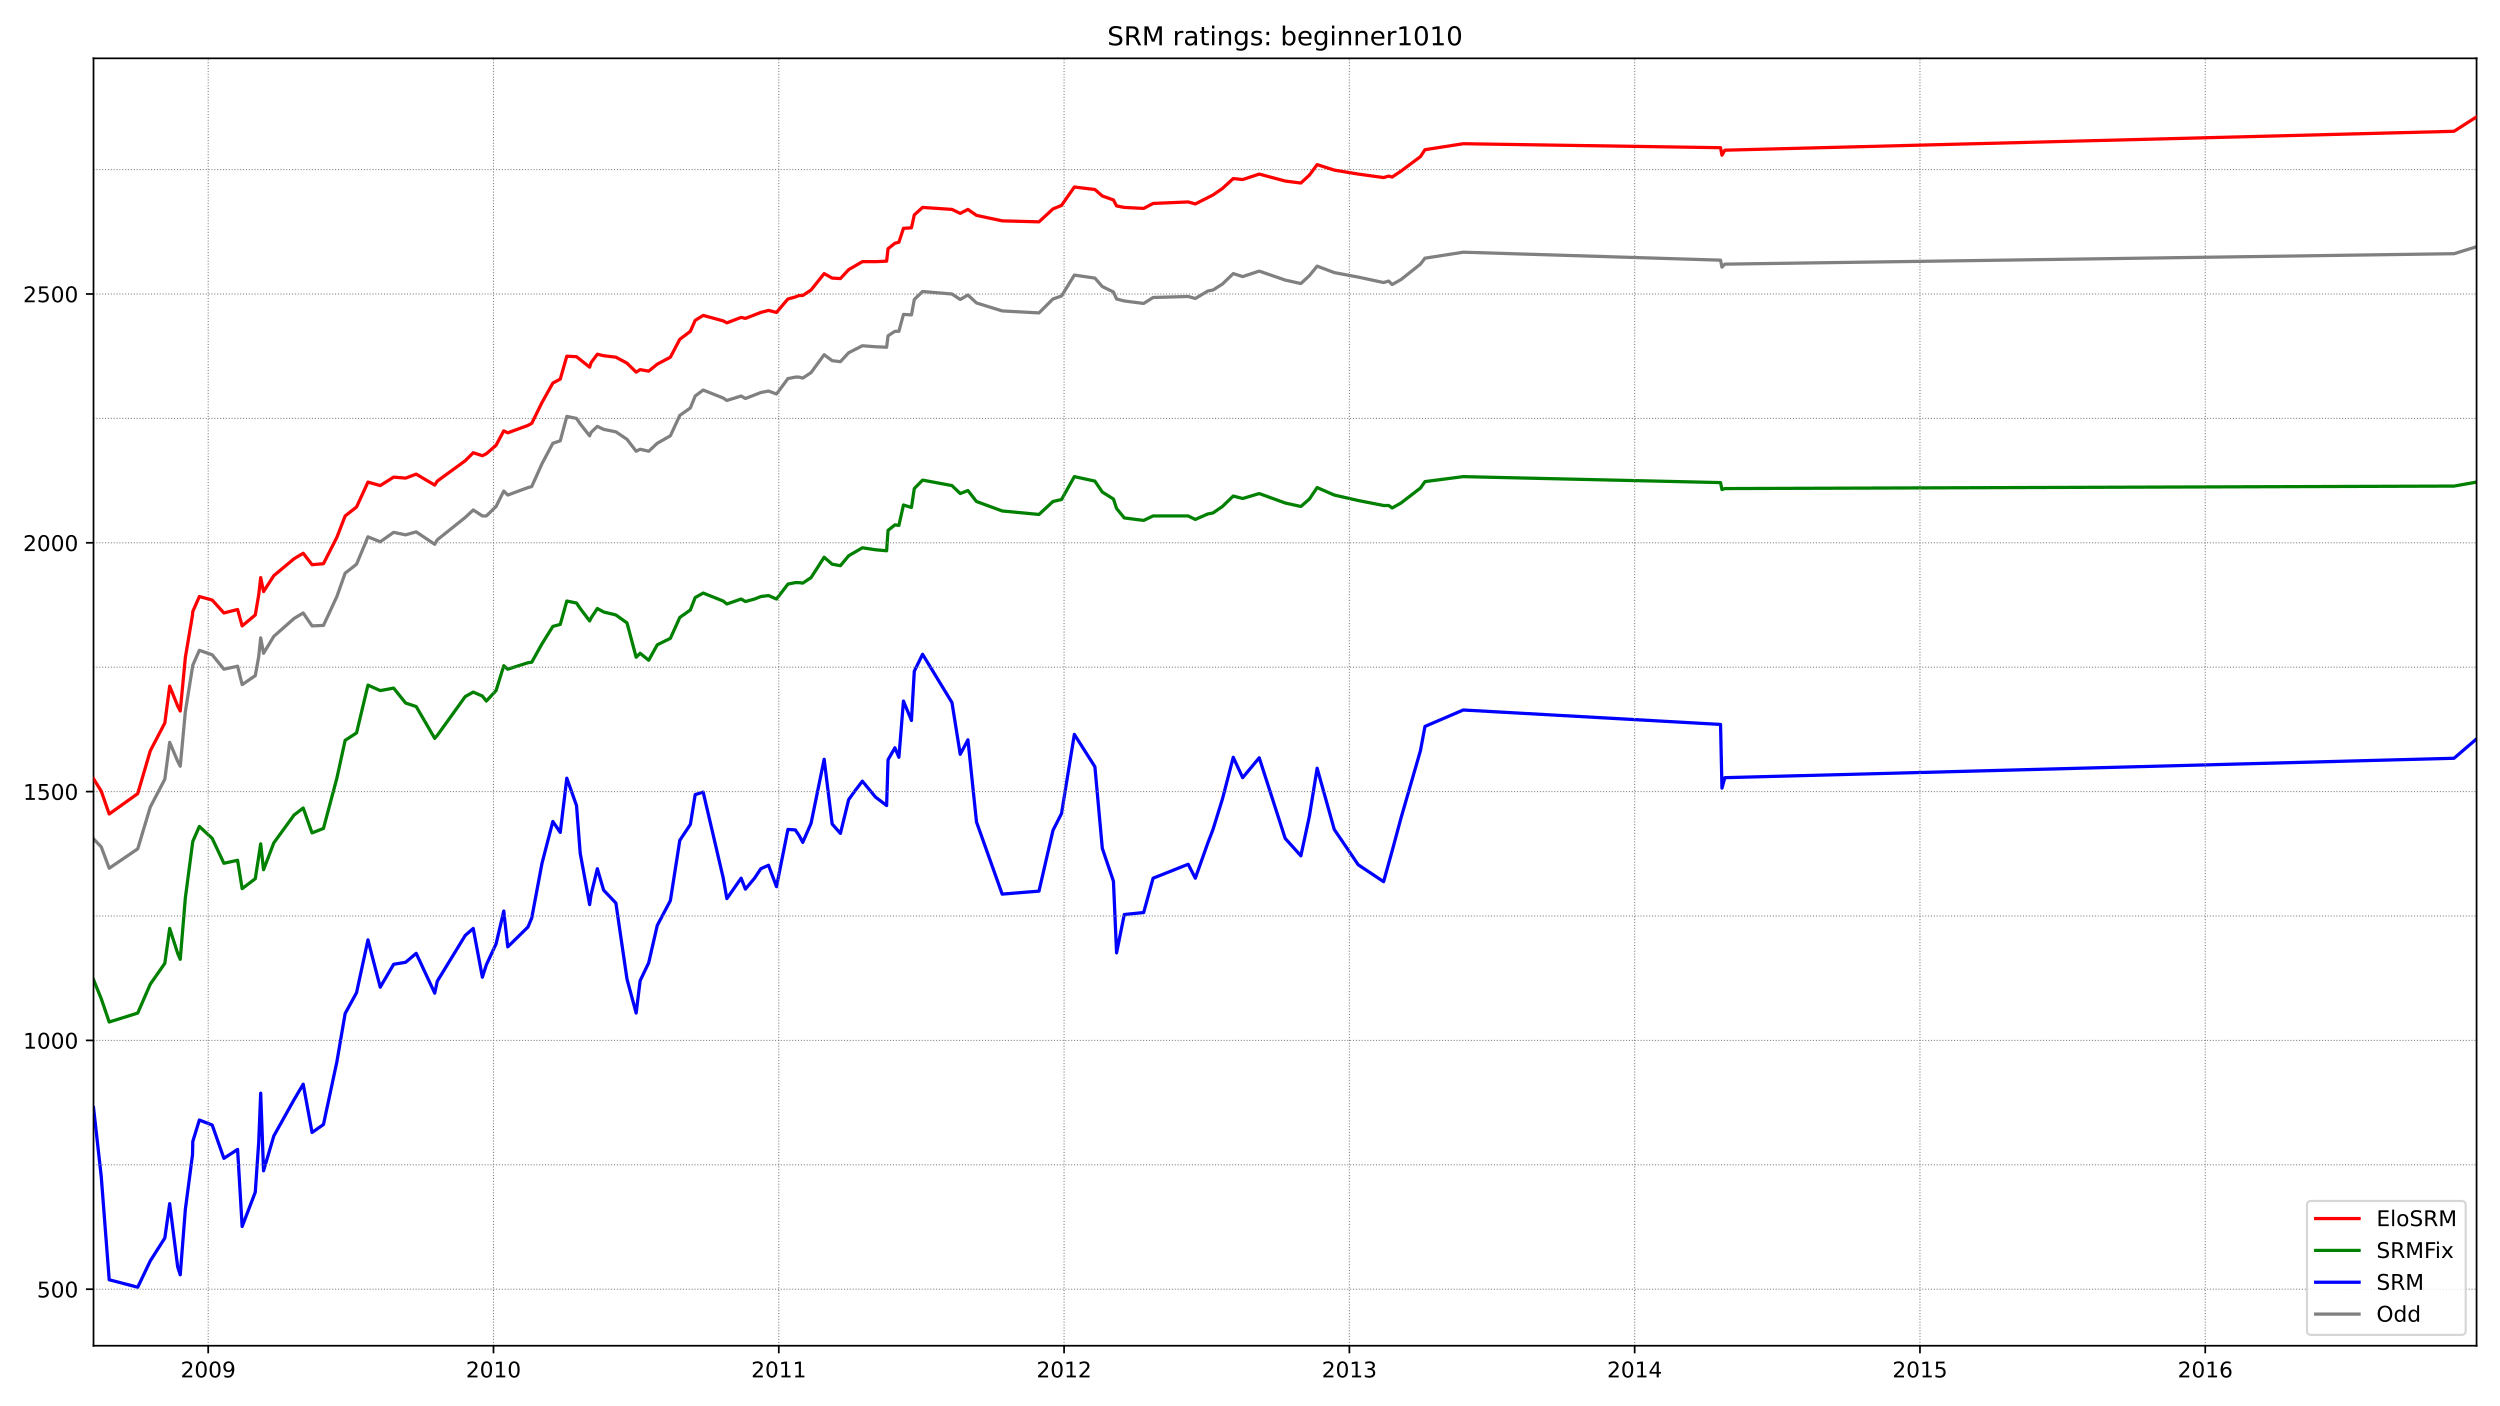 <?xml version="1.0" encoding="utf-8" standalone="no"?>
<!DOCTYPE svg PUBLIC "-//W3C//DTD SVG 1.1//EN"
  "http://www.w3.org/Graphics/SVG/1.1/DTD/svg11.dtd">
<!-- Created with matplotlib (https://matplotlib.org/) -->
<svg height="648pt" version="1.1" viewBox="0 0 1152 648" width="1152pt" xmlns="http://www.w3.org/2000/svg" xmlns:xlink="http://www.w3.org/1999/xlink">
 <defs>
  <style type="text/css">*{stroke-linecap:butt;stroke-linejoin:round;}</style>
 </defs>
 <g id="figure_1">
  <g id="patch_1">
   <path d="M 0 648 
L 1152 648 
L 1152 0 
L 0 0 
z
" style="fill:#ffffff;"/>
  </g>
  <g id="axes_1">
   <g id="patch_2">
    <path d="M 43.09 620.12 
L 1141.2 620.12 
L 1141.2 26.88 
L 43.09 26.88 
z
" style="fill:#ffffff;"/>
   </g>
   <g id="line2d_1">
    <path clip-path="url(#pb32ac22d86)" d="M 43.09 386.557 
L 46.639 390.226 
L 50.32 400.086 
L 63.467 391.143 
L 69.251 371.882 
L 75.956 359.041 
L 78.191 342.073 
L 81.872 350.786 
L 83.055 353.079 
L 85.421 327.857 
L 88.839 306.532 
L 91.863 299.653 
L 97.779 301.717 
L 103.169 308.366 
L 109.479 306.991 
L 111.582 315.475 
L 117.629 311.347 
L 119.207 302.634 
L 120.127 293.921 
L 121.442 301.029 
L 126.175 293.233 
L 135.508 284.978 
L 139.715 282.456 
L 143.791 288.417 
L 149.049 288.188 
L 155.228 274.889 
L 159.04 264.112 
L 164.299 259.984 
L 169.557 247.373 
L 175.21 249.666 
L 181.389 245.309 
L 186.91 246.456 
L 191.775 245.08 
L 200.32 250.813 
L 201.503 248.749 
L 214.386 238.43 
L 218.067 234.991 
L 222.274 237.743 
L 224.114 237.743 
L 228.584 233.386 
L 232.134 226.278 
L 233.974 228.112 
L 243.308 224.673 
L 245.017 224.214 
L 249.75 213.666 
L 254.745 204.265 
L 258.163 203.119 
L 261.187 191.883 
L 265.657 192.8 
L 267.366 195.322 
L 271.704 200.826 
L 272.361 199.22 
L 275.254 196.469 
L 278.146 197.845 
L 283.799 198.991 
L 288.926 202.431 
L 293.133 207.934 
L 294.973 207.017 
L 298.917 207.934 
L 302.861 204.265 
L 308.908 200.826 
L 313.246 191.424 
L 318.11 187.985 
L 320.345 182.482 
L 324.026 179.73 
L 333.229 183.399 
L 334.938 184.545 
L 341.511 182.482 
L 343.483 183.628 
L 350.582 180.877 
L 354.131 180.189 
L 357.812 181.564 
L 363.071 174.456 
L 366.489 173.768 
L 368.198 173.768 
L 369.907 174.227 
L 373.719 171.705 
L 379.767 163.45 
L 383.448 166.202 
L 387.26 166.66 
L 391.072 162.533 
L 397.383 159.323 
L 403.43 159.781 
L 408.557 160.01 
L 409.214 154.737 
L 412.369 152.673 
L 414.21 152.673 
L 416.313 144.877 
L 419.994 145.106 
L 421.309 137.998 
L 425.121 134.329 
L 438.662 135.476 
L 442.474 137.998 
L 446.024 135.934 
L 449.968 139.603 
L 461.799 143.272 
L 478.758 144.189 
L 485.2 137.769 
L 489.144 136.393 
L 495.06 126.762 
L 504.525 128.138 
L 507.943 132.036 
L 513.07 134.558 
L 514.516 137.769 
L 518.066 138.686 
L 527.005 139.832 
L 531.343 137.081 
L 547.513 136.622 
L 550.8 137.539 
L 556.584 134.1 
L 558.951 133.641 
L 563.289 130.89 
L 568.284 126.074 
L 572.623 127.45 
L 580.248 124.928 
L 592.211 129.055 
L 599.441 130.66 
L 603.385 126.992 
L 606.935 122.635 
L 614.822 125.616 
L 625.865 127.679 
L 637.565 130.202 
L 639.932 129.514 
L 641.509 131.119 
L 645.585 128.826 
L 654.524 121.718 
L 656.628 118.966 
L 674.244 116.215 
L 792.823 119.883 
L 793.481 123.093 
L 794.795 121.718 
L 1130.814 116.902 
L 1141.2 113.692 
L 1141.2 113.692 
" style="fill:none;stroke:#808080;stroke-linecap:square;stroke-width:1.5;"/>
   </g>
   <g id="line2d_2">
    <path clip-path="url(#pb32ac22d86)" d="M 43.09 510.378 
L 46.639 542.021 
L 50.32 589.715 
L 63.467 593.155 
L 69.251 581.002 
L 75.956 570.454 
L 78.191 554.632 
L 81.872 583.753 
L 83.055 587.422 
L 85.421 557.155 
L 88.708 532.161 
L 88.839 525.97 
L 91.863 516.11 
L 97.779 518.403 
L 103.169 533.766 
L 109.479 529.639 
L 111.582 565.18 
L 117.629 549.359 
L 119.207 526.429 
L 120.127 503.728 
L 121.442 539.499 
L 126.175 523.448 
L 135.508 506.709 
L 139.715 499.601 
L 143.791 521.843 
L 149.049 518.174 
L 155.228 489.283 
L 159.04 467.041 
L 164.299 457.41 
L 169.557 433.104 
L 175.21 454.888 
L 181.389 444.34 
L 186.91 443.423 
L 191.775 439.296 
L 200.32 457.639 
L 201.503 452.136 
L 214.386 431.041 
L 218.067 427.831 
L 222.274 450.302 
L 224.114 444.569 
L 228.584 434.939 
L 232.134 419.805 
L 233.974 436.315 
L 243.308 427.143 
L 245.017 423.015 
L 249.75 397.793 
L 254.745 378.532 
L 258.163 383.576 
L 261.187 358.583 
L 265.657 371.194 
L 267.366 393.207 
L 271.704 416.824 
L 272.361 412.238 
L 275.254 400.315 
L 278.146 410.175 
L 283.799 416.136 
L 288.926 451.219 
L 293.133 466.811 
L 294.973 451.907 
L 298.917 443.652 
L 302.861 426.455 
L 308.908 414.99 
L 313.246 387.245 
L 318.11 379.907 
L 320.345 366.149 
L 324.026 365.003 
L 333.229 404.442 
L 334.938 414.073 
L 341.511 404.672 
L 343.483 409.716 
L 347.69 404.672 
L 350.582 400.315 
L 354.131 398.71 
L 357.812 408.57 
L 363.071 382.2 
L 366.489 382.43 
L 368.198 384.952 
L 369.907 388.162 
L 373.719 379.449 
L 379.767 349.869 
L 383.448 379.678 
L 387.26 384.035 
L 391.072 368.442 
L 394.228 364.086 
L 397.383 359.958 
L 403.43 367.296 
L 408.557 371.194 
L 409.214 350.099 
L 412.369 344.595 
L 414.21 348.952 
L 416.313 323.041 
L 419.994 331.984 
L 421.309 309.284 
L 425.121 301.487 
L 438.662 323.729 
L 442.474 347.576 
L 446.024 340.927 
L 449.968 378.761 
L 461.799 412.009 
L 478.758 410.633 
L 485.2 382.659 
L 489.144 374.863 
L 495.06 338.404 
L 504.525 353.309 
L 507.943 390.914 
L 513.07 406.047 
L 514.516 439.066 
L 518.066 421.41 
L 527.005 420.493 
L 531.343 404.672 
L 547.513 398.251 
L 550.8 404.672 
L 556.584 388.391 
L 558.951 382.2 
L 563.289 368.213 
L 568.284 348.952 
L 572.623 358.353 
L 580.248 349.181 
L 592.211 386.328 
L 599.441 394.353 
L 603.385 376.009 
L 606.935 353.997 
L 614.822 382.2 
L 625.865 398.48 
L 637.565 406.277 
L 641.509 392.06 
L 645.585 376.926 
L 654.524 345.971 
L 656.628 334.736 
L 674.244 327.169 
L 792.823 333.818 
L 793.481 363.169 
L 794.795 358.353 
L 1130.814 349.411 
L 1141.2 340.468 
L 1141.2 340.468 
" style="fill:none;stroke:#0000ff;stroke-linecap:square;stroke-width:1.5;"/>
   </g>
   <g id="matplotlib.axis_1">
    <g id="xtick_1">
     <g id="line2d_3">
      <defs>
       <path d="M 0 0 
L 0 3.5 
" id="m4767170838" style="stroke:#000000;stroke-width:0.8;"/>
      </defs>
      <g>
       <use style="stroke:#000000;stroke-width:0.8;" x="95.938" xlink:href="#m4767170838" y="620.12"/>
      </g>
     </g>
     <g id="text_1">
      <!-- 2009 -->
      <g transform="translate(83.213 634.718)scale(0.1 -0.1)">
       <defs>
        <path d="M 19.188 8.297 
L 53.609 8.297 
L 53.609 0 
L 7.328 0 
L 7.328 8.297 
Q 12.938 14.109 22.625 23.891 
Q 32.328 33.688 34.812 36.531 
Q 39.547 41.844 41.422 45.531 
Q 43.312 49.219 43.312 52.781 
Q 43.312 58.594 39.234 62.25 
Q 35.156 65.922 28.609 65.922 
Q 23.969 65.922 18.812 64.312 
Q 13.672 62.703 7.812 59.422 
L 7.812 69.391 
Q 13.766 71.781 18.938 73 
Q 24.125 74.219 28.422 74.219 
Q 39.75 74.219 46.484 68.547 
Q 53.219 62.891 53.219 53.422 
Q 53.219 48.922 51.531 44.891 
Q 49.859 40.875 45.406 35.406 
Q 44.188 33.984 37.641 27.219 
Q 31.109 20.453 19.188 8.297 
z
" id="DejaVuSans-50"/>
        <path d="M 31.781 66.406 
Q 24.172 66.406 20.328 58.906 
Q 16.5 51.422 16.5 36.375 
Q 16.5 21.391 20.328 13.891 
Q 24.172 6.391 31.781 6.391 
Q 39.453 6.391 43.281 13.891 
Q 47.125 21.391 47.125 36.375 
Q 47.125 51.422 43.281 58.906 
Q 39.453 66.406 31.781 66.406 
z
M 31.781 74.219 
Q 44.047 74.219 50.516 64.516 
Q 56.984 54.828 56.984 36.375 
Q 56.984 17.969 50.516 8.266 
Q 44.047 -1.422 31.781 -1.422 
Q 19.531 -1.422 13.062 8.266 
Q 6.594 17.969 6.594 36.375 
Q 6.594 54.828 13.062 64.516 
Q 19.531 74.219 31.781 74.219 
z
" id="DejaVuSans-48"/>
        <path d="M 10.984 1.516 
L 10.984 10.5 
Q 14.703 8.734 18.5 7.812 
Q 22.312 6.891 25.984 6.891 
Q 35.75 6.891 40.891 13.453 
Q 46.047 20.016 46.781 33.406 
Q 43.953 29.203 39.594 26.953 
Q 35.25 24.703 29.984 24.703 
Q 19.047 24.703 12.672 31.312 
Q 6.297 37.938 6.297 49.422 
Q 6.297 60.641 12.938 67.422 
Q 19.578 74.219 30.609 74.219 
Q 43.266 74.219 49.922 64.516 
Q 56.594 54.828 56.594 36.375 
Q 56.594 19.141 48.406 8.859 
Q 40.234 -1.422 26.422 -1.422 
Q 22.703 -1.422 18.891 -0.688 
Q 15.094 0.047 10.984 1.516 
z
M 30.609 32.422 
Q 37.25 32.422 41.125 36.953 
Q 45.016 41.5 45.016 49.422 
Q 45.016 57.281 41.125 61.844 
Q 37.25 66.406 30.609 66.406 
Q 23.969 66.406 20.094 61.844 
Q 16.219 57.281 16.219 49.422 
Q 16.219 41.5 20.094 36.953 
Q 23.969 32.422 30.609 32.422 
z
" id="DejaVuSans-57"/>
       </defs>
       <use xlink:href="#DejaVuSans-50"/>
       <use x="63.623" xlink:href="#DejaVuSans-48"/>
       <use x="127.246" xlink:href="#DejaVuSans-48"/>
       <use x="190.869" xlink:href="#DejaVuSans-57"/>
      </g>
     </g>
    </g>
    <g id="xtick_2">
     <g id="line2d_4">
      <g>
       <use style="stroke:#000000;stroke-width:0.8;" x="227.401" xlink:href="#m4767170838" y="620.12"/>
      </g>
     </g>
     <g id="text_2">
      <!-- 2010 -->
      <g transform="translate(214.676 634.718)scale(0.1 -0.1)">
       <defs>
        <path d="M 12.406 8.297 
L 28.516 8.297 
L 28.516 63.922 
L 10.984 60.406 
L 10.984 69.391 
L 28.422 72.906 
L 38.281 72.906 
L 38.281 8.297 
L 54.391 8.297 
L 54.391 0 
L 12.406 0 
z
" id="DejaVuSans-49"/>
       </defs>
       <use xlink:href="#DejaVuSans-50"/>
       <use x="63.623" xlink:href="#DejaVuSans-48"/>
       <use x="127.246" xlink:href="#DejaVuSans-49"/>
       <use x="190.869" xlink:href="#DejaVuSans-48"/>
      </g>
     </g>
    </g>
    <g id="xtick_3">
     <g id="line2d_5">
      <g>
       <use style="stroke:#000000;stroke-width:0.8;" x="358.864" xlink:href="#m4767170838" y="620.12"/>
      </g>
     </g>
     <g id="text_3">
      <!-- 2011 -->
      <g transform="translate(346.139 634.718)scale(0.1 -0.1)">
       <use xlink:href="#DejaVuSans-50"/>
       <use x="63.623" xlink:href="#DejaVuSans-48"/>
       <use x="127.246" xlink:href="#DejaVuSans-49"/>
       <use x="190.869" xlink:href="#DejaVuSans-49"/>
      </g>
     </g>
    </g>
    <g id="xtick_4">
     <g id="line2d_6">
      <g>
       <use style="stroke:#000000;stroke-width:0.8;" x="490.327" xlink:href="#m4767170838" y="620.12"/>
      </g>
     </g>
     <g id="text_4">
      <!-- 2012 -->
      <g transform="translate(477.602 634.718)scale(0.1 -0.1)">
       <use xlink:href="#DejaVuSans-50"/>
       <use x="63.623" xlink:href="#DejaVuSans-48"/>
       <use x="127.246" xlink:href="#DejaVuSans-49"/>
       <use x="190.869" xlink:href="#DejaVuSans-50"/>
      </g>
     </g>
    </g>
    <g id="xtick_5">
     <g id="line2d_7">
      <g>
       <use style="stroke:#000000;stroke-width:0.8;" x="621.79" xlink:href="#m4767170838" y="620.12"/>
      </g>
     </g>
     <g id="text_5">
      <!-- 2013 -->
      <g transform="translate(609.065 634.718)scale(0.1 -0.1)">
       <defs>
        <path d="M 40.578 39.312 
Q 47.656 37.797 51.625 33 
Q 55.609 28.219 55.609 21.188 
Q 55.609 10.406 48.188 4.484 
Q 40.766 -1.422 27.094 -1.422 
Q 22.516 -1.422 17.656 -0.516 
Q 12.797 0.391 7.625 2.203 
L 7.625 11.719 
Q 11.719 9.328 16.594 8.109 
Q 21.484 6.891 26.812 6.891 
Q 36.078 6.891 40.938 10.547 
Q 45.797 14.203 45.797 21.188 
Q 45.797 27.641 41.281 31.266 
Q 36.766 34.906 28.719 34.906 
L 20.219 34.906 
L 20.219 43.016 
L 29.109 43.016 
Q 36.375 43.016 40.234 45.922 
Q 44.094 48.828 44.094 54.297 
Q 44.094 59.906 40.109 62.906 
Q 36.141 65.922 28.719 65.922 
Q 24.656 65.922 20.016 65.031 
Q 15.375 64.156 9.812 62.312 
L 9.812 71.094 
Q 15.438 72.656 20.344 73.438 
Q 25.25 74.219 29.594 74.219 
Q 40.828 74.219 47.359 69.109 
Q 53.906 64.016 53.906 55.328 
Q 53.906 49.266 50.438 45.094 
Q 46.969 40.922 40.578 39.312 
z
" id="DejaVuSans-51"/>
       </defs>
       <use xlink:href="#DejaVuSans-50"/>
       <use x="63.623" xlink:href="#DejaVuSans-48"/>
       <use x="127.246" xlink:href="#DejaVuSans-49"/>
       <use x="190.869" xlink:href="#DejaVuSans-51"/>
      </g>
     </g>
    </g>
    <g id="xtick_6">
     <g id="line2d_8">
      <g>
       <use style="stroke:#000000;stroke-width:0.8;" x="753.253" xlink:href="#m4767170838" y="620.12"/>
      </g>
     </g>
     <g id="text_6">
      <!-- 2014 -->
      <g transform="translate(740.528 634.718)scale(0.1 -0.1)">
       <defs>
        <path d="M 37.797 64.312 
L 12.891 25.391 
L 37.797 25.391 
z
M 35.203 72.906 
L 47.609 72.906 
L 47.609 25.391 
L 58.016 25.391 
L 58.016 17.188 
L 47.609 17.188 
L 47.609 0 
L 37.797 0 
L 37.797 17.188 
L 4.891 17.188 
L 4.891 26.703 
z
" id="DejaVuSans-52"/>
       </defs>
       <use xlink:href="#DejaVuSans-50"/>
       <use x="63.623" xlink:href="#DejaVuSans-48"/>
       <use x="127.246" xlink:href="#DejaVuSans-49"/>
       <use x="190.869" xlink:href="#DejaVuSans-52"/>
      </g>
     </g>
    </g>
    <g id="xtick_7">
     <g id="line2d_9">
      <g>
       <use style="stroke:#000000;stroke-width:0.8;" x="884.716" xlink:href="#m4767170838" y="620.12"/>
      </g>
     </g>
     <g id="text_7">
      <!-- 2015 -->
      <g transform="translate(871.991 634.718)scale(0.1 -0.1)">
       <defs>
        <path d="M 10.797 72.906 
L 49.516 72.906 
L 49.516 64.594 
L 19.828 64.594 
L 19.828 46.734 
Q 21.969 47.469 24.109 47.828 
Q 26.266 48.188 28.422 48.188 
Q 40.625 48.188 47.75 41.5 
Q 54.891 34.812 54.891 23.391 
Q 54.891 11.625 47.562 5.094 
Q 40.234 -1.422 26.906 -1.422 
Q 22.312 -1.422 17.547 -0.641 
Q 12.797 0.141 7.719 1.703 
L 7.719 11.625 
Q 12.109 9.234 16.797 8.062 
Q 21.484 6.891 26.703 6.891 
Q 35.156 6.891 40.078 11.328 
Q 45.016 15.766 45.016 23.391 
Q 45.016 31 40.078 35.438 
Q 35.156 39.891 26.703 39.891 
Q 22.75 39.891 18.812 39.016 
Q 14.891 38.141 10.797 36.281 
z
" id="DejaVuSans-53"/>
       </defs>
       <use xlink:href="#DejaVuSans-50"/>
       <use x="63.623" xlink:href="#DejaVuSans-48"/>
       <use x="127.246" xlink:href="#DejaVuSans-49"/>
       <use x="190.869" xlink:href="#DejaVuSans-53"/>
      </g>
     </g>
    </g>
    <g id="xtick_8">
     <g id="line2d_10">
      <g>
       <use style="stroke:#000000;stroke-width:0.8;" x="1016.179" xlink:href="#m4767170838" y="620.12"/>
      </g>
     </g>
     <g id="text_8">
      <!-- 2016 -->
      <g transform="translate(1003.454 634.718)scale(0.1 -0.1)">
       <defs>
        <path d="M 33.016 40.375 
Q 26.375 40.375 22.484 35.828 
Q 18.609 31.297 18.609 23.391 
Q 18.609 15.531 22.484 10.953 
Q 26.375 6.391 33.016 6.391 
Q 39.656 6.391 43.531 10.953 
Q 47.406 15.531 47.406 23.391 
Q 47.406 31.297 43.531 35.828 
Q 39.656 40.375 33.016 40.375 
z
M 52.594 71.297 
L 52.594 62.312 
Q 48.875 64.062 45.094 64.984 
Q 41.312 65.922 37.594 65.922 
Q 27.828 65.922 22.672 59.328 
Q 17.531 52.734 16.797 39.406 
Q 19.672 43.656 24.016 45.922 
Q 28.375 48.188 33.594 48.188 
Q 44.578 48.188 50.953 41.516 
Q 57.328 34.859 57.328 23.391 
Q 57.328 12.156 50.688 5.359 
Q 44.047 -1.422 33.016 -1.422 
Q 20.359 -1.422 13.672 8.266 
Q 6.984 17.969 6.984 36.375 
Q 6.984 53.656 15.188 63.938 
Q 23.391 74.219 37.203 74.219 
Q 40.922 74.219 44.703 73.484 
Q 48.484 72.75 52.594 71.297 
z
" id="DejaVuSans-54"/>
       </defs>
       <use xlink:href="#DejaVuSans-50"/>
       <use x="63.623" xlink:href="#DejaVuSans-48"/>
       <use x="127.246" xlink:href="#DejaVuSans-49"/>
       <use x="190.869" xlink:href="#DejaVuSans-54"/>
      </g>
     </g>
    </g>
   </g>
   <g id="matplotlib.axis_2">
    <g id="ytick_1">
     <g id="line2d_11">
      <defs>
       <path d="M 0 0 
L -3.5 0 
" id="mfcc32f8d50" style="stroke:#000000;stroke-width:0.8;"/>
      </defs>
      <g>
       <use style="stroke:#000000;stroke-width:0.8;" x="43.09" xlink:href="#mfcc32f8d50" y="594.072"/>
      </g>
     </g>
     <g id="text_9">
      <!-- 500 -->
      <g transform="translate(17.003 597.871)scale(0.1 -0.1)">
       <use xlink:href="#DejaVuSans-53"/>
       <use x="63.623" xlink:href="#DejaVuSans-48"/>
       <use x="127.246" xlink:href="#DejaVuSans-48"/>
      </g>
     </g>
    </g>
    <g id="ytick_2">
     <g id="line2d_12">
      <g>
       <use style="stroke:#000000;stroke-width:0.8;" x="43.09" xlink:href="#mfcc32f8d50" y="479.423"/>
      </g>
     </g>
     <g id="text_10">
      <!-- 1000 -->
      <g transform="translate(10.64 483.222)scale(0.1 -0.1)">
       <use xlink:href="#DejaVuSans-49"/>
       <use x="63.623" xlink:href="#DejaVuSans-48"/>
       <use x="127.246" xlink:href="#DejaVuSans-48"/>
       <use x="190.869" xlink:href="#DejaVuSans-48"/>
      </g>
     </g>
    </g>
    <g id="ytick_3">
     <g id="line2d_13">
      <g>
       <use style="stroke:#000000;stroke-width:0.8;" x="43.09" xlink:href="#mfcc32f8d50" y="364.774"/>
      </g>
     </g>
     <g id="text_11">
      <!-- 1500 -->
      <g transform="translate(10.64 368.573)scale(0.1 -0.1)">
       <use xlink:href="#DejaVuSans-49"/>
       <use x="63.623" xlink:href="#DejaVuSans-53"/>
       <use x="127.246" xlink:href="#DejaVuSans-48"/>
       <use x="190.869" xlink:href="#DejaVuSans-48"/>
      </g>
     </g>
    </g>
    <g id="ytick_4">
     <g id="line2d_14">
      <g>
       <use style="stroke:#000000;stroke-width:0.8;" x="43.09" xlink:href="#mfcc32f8d50" y="250.125"/>
      </g>
     </g>
     <g id="text_12">
      <!-- 2000 -->
      <g transform="translate(10.64 253.924)scale(0.1 -0.1)">
       <use xlink:href="#DejaVuSans-50"/>
       <use x="63.623" xlink:href="#DejaVuSans-48"/>
       <use x="127.246" xlink:href="#DejaVuSans-48"/>
       <use x="190.869" xlink:href="#DejaVuSans-48"/>
      </g>
     </g>
    </g>
    <g id="ytick_5">
     <g id="line2d_15">
      <g>
       <use style="stroke:#000000;stroke-width:0.8;" x="43.09" xlink:href="#mfcc32f8d50" y="135.476"/>
      </g>
     </g>
     <g id="text_13">
      <!-- 2500 -->
      <g transform="translate(10.64 139.275)scale(0.1 -0.1)">
       <use xlink:href="#DejaVuSans-50"/>
       <use x="63.623" xlink:href="#DejaVuSans-53"/>
       <use x="127.246" xlink:href="#DejaVuSans-48"/>
       <use x="190.869" xlink:href="#DejaVuSans-48"/>
      </g>
     </g>
    </g>
   </g>
   <g id="line2d_16">
    <path clip-path="url(#pb32ac22d86)" d="M 43.09 451.448 
L 46.639 460.162 
L 50.32 470.939 
L 63.467 466.811 
L 69.251 453.512 
L 75.956 443.881 
L 78.191 427.831 
L 81.872 439.296 
L 83.055 442.047 
L 85.421 413.614 
L 88.839 387.703 
L 91.863 380.825 
L 97.779 386.328 
L 103.169 397.793 
L 109.479 396.417 
L 111.582 409.487 
L 117.629 404.901 
L 120.127 388.85 
L 121.442 400.773 
L 126.175 388.391 
L 135.508 375.551 
L 139.715 372.34 
L 143.791 383.805 
L 149.049 381.742 
L 155.228 358.583 
L 159.04 341.156 
L 164.299 337.716 
L 169.557 315.704 
L 175.21 318.226 
L 181.389 317.08 
L 186.91 323.959 
L 191.775 325.564 
L 200.32 340.239 
L 201.503 338.863 
L 214.386 320.978 
L 218.067 318.914 
L 222.274 320.748 
L 224.114 323.041 
L 228.584 318.226 
L 232.134 306.761 
L 233.974 308.366 
L 243.308 305.385 
L 245.017 305.156 
L 249.75 296.672 
L 254.745 288.647 
L 258.163 287.729 
L 261.187 276.952 
L 265.657 277.87 
L 267.366 280.392 
L 271.704 286.124 
L 272.361 284.749 
L 275.254 280.392 
L 278.146 281.997 
L 283.799 283.373 
L 288.926 287.042 
L 293.133 302.863 
L 294.973 301.029 
L 298.917 304.239 
L 302.861 297.131 
L 308.908 294.15 
L 313.246 284.519 
L 318.11 281.08 
L 320.345 275.347 
L 324.026 273.284 
L 333.229 276.952 
L 334.938 278.328 
L 341.511 276.035 
L 343.483 277.182 
L 347.69 276.035 
L 350.582 274.889 
L 354.131 274.43 
L 357.812 276.035 
L 363.071 269.156 
L 366.489 268.468 
L 368.198 268.468 
L 369.907 268.698 
L 373.719 266.175 
L 379.767 256.774 
L 383.448 259.984 
L 387.26 260.672 
L 391.072 256.086 
L 397.383 252.418 
L 403.43 253.335 
L 408.557 253.793 
L 409.214 244.392 
L 412.369 241.87 
L 414.21 242.099 
L 416.313 232.698 
L 419.994 233.844 
L 421.309 225.131 
L 425.121 221.233 
L 438.662 223.755 
L 442.474 227.424 
L 446.024 226.048 
L 449.968 231.093 
L 461.799 235.45 
L 478.758 237.055 
L 485.2 231.093 
L 489.144 230.176 
L 495.06 219.628 
L 504.525 221.692 
L 507.943 226.736 
L 513.07 229.946 
L 514.516 234.303 
L 518.066 238.66 
L 527.005 239.806 
L 531.343 237.743 
L 547.513 237.743 
L 550.8 239.348 
L 556.584 236.825 
L 558.951 236.367 
L 563.289 233.386 
L 568.284 228.571 
L 572.623 229.717 
L 580.248 227.424 
L 592.211 231.781 
L 599.441 233.386 
L 603.385 229.946 
L 606.935 224.673 
L 614.822 228.112 
L 625.865 230.634 
L 637.565 232.927 
L 639.932 232.927 
L 641.509 234.074 
L 645.585 231.781 
L 654.524 224.902 
L 656.628 221.921 
L 674.244 219.628 
L 792.823 222.38 
L 793.481 225.59 
L 794.795 225.131 
L 1130.814 223.985 
L 1141.2 222.15 
L 1141.2 222.15 
" style="fill:none;stroke:#008000;stroke-linecap:square;stroke-width:1.5;"/>
   </g>
   <g id="line2d_17">
    <path clip-path="url(#pb32ac22d86)" d="M 43.09 594.072 
L 1141.2 594.072 
" style="fill:none;stroke:#808080;stroke-dasharray:0.5,0.825;stroke-dashoffset:0;stroke-width:0.5;"/>
   </g>
   <g id="line2d_18">
    <path clip-path="url(#pb32ac22d86)" d="M 43.09 536.747 
L 1141.2 536.747 
" style="fill:none;stroke:#808080;stroke-dasharray:0.5,0.825;stroke-dashoffset:0;stroke-width:0.5;"/>
   </g>
   <g id="line2d_19">
    <path clip-path="url(#pb32ac22d86)" d="M 43.09 479.423 
L 1141.2 479.423 
" style="fill:none;stroke:#808080;stroke-dasharray:0.5,0.825;stroke-dashoffset:0;stroke-width:0.5;"/>
   </g>
   <g id="line2d_20">
    <path clip-path="url(#pb32ac22d86)" d="M 43.09 422.098 
L 1141.2 422.098 
" style="fill:none;stroke:#808080;stroke-dasharray:0.5,0.825;stroke-dashoffset:0;stroke-width:0.5;"/>
   </g>
   <g id="line2d_21">
    <path clip-path="url(#pb32ac22d86)" d="M 43.09 364.774 
L 1141.2 364.774 
" style="fill:none;stroke:#808080;stroke-dasharray:0.5,0.825;stroke-dashoffset:0;stroke-width:0.5;"/>
   </g>
   <g id="line2d_22">
    <path clip-path="url(#pb32ac22d86)" d="M 43.09 307.449 
L 1141.2 307.449 
" style="fill:none;stroke:#808080;stroke-dasharray:0.5,0.825;stroke-dashoffset:0;stroke-width:0.5;"/>
   </g>
   <g id="line2d_23">
    <path clip-path="url(#pb32ac22d86)" d="M 43.09 250.125 
L 1141.2 250.125 
" style="fill:none;stroke:#808080;stroke-dasharray:0.5,0.825;stroke-dashoffset:0;stroke-width:0.5;"/>
   </g>
   <g id="line2d_24">
    <path clip-path="url(#pb32ac22d86)" d="M 43.09 192.8 
L 1141.2 192.8 
" style="fill:none;stroke:#808080;stroke-dasharray:0.5,0.825;stroke-dashoffset:0;stroke-width:0.5;"/>
   </g>
   <g id="line2d_25">
    <path clip-path="url(#pb32ac22d86)" d="M 43.09 135.476 
L 1141.2 135.476 
" style="fill:none;stroke:#808080;stroke-dasharray:0.5,0.825;stroke-dashoffset:0;stroke-width:0.5;"/>
   </g>
   <g id="line2d_26">
    <path clip-path="url(#pb32ac22d86)" d="M 43.09 78.151 
L 1141.2 78.151 
" style="fill:none;stroke:#808080;stroke-dasharray:0.5,0.825;stroke-dashoffset:0;stroke-width:0.5;"/>
   </g>
   <g id="line2d_27">
    <path clip-path="url(#pb32ac22d86)" d="M 95.938 620.12 
L 95.938 26.88 
" style="fill:none;stroke:#808080;stroke-dasharray:0.5,0.825;stroke-dashoffset:0;stroke-width:0.5;"/>
   </g>
   <g id="line2d_28">
    <path clip-path="url(#pb32ac22d86)" d="M 227.401 620.12 
L 227.401 26.88 
" style="fill:none;stroke:#808080;stroke-dasharray:0.5,0.825;stroke-dashoffset:0;stroke-width:0.5;"/>
   </g>
   <g id="line2d_29">
    <path clip-path="url(#pb32ac22d86)" d="M 358.864 620.12 
L 358.864 26.88 
" style="fill:none;stroke:#808080;stroke-dasharray:0.5,0.825;stroke-dashoffset:0;stroke-width:0.5;"/>
   </g>
   <g id="line2d_30">
    <path clip-path="url(#pb32ac22d86)" d="M 490.327 620.12 
L 490.327 26.88 
" style="fill:none;stroke:#808080;stroke-dasharray:0.5,0.825;stroke-dashoffset:0;stroke-width:0.5;"/>
   </g>
   <g id="line2d_31">
    <path clip-path="url(#pb32ac22d86)" d="M 621.79 620.12 
L 621.79 26.88 
" style="fill:none;stroke:#808080;stroke-dasharray:0.5,0.825;stroke-dashoffset:0;stroke-width:0.5;"/>
   </g>
   <g id="line2d_32">
    <path clip-path="url(#pb32ac22d86)" d="M 753.253 620.12 
L 753.253 26.88 
" style="fill:none;stroke:#808080;stroke-dasharray:0.5,0.825;stroke-dashoffset:0;stroke-width:0.5;"/>
   </g>
   <g id="line2d_33">
    <path clip-path="url(#pb32ac22d86)" d="M 884.716 620.12 
L 884.716 26.88 
" style="fill:none;stroke:#808080;stroke-dasharray:0.5,0.825;stroke-dashoffset:0;stroke-width:0.5;"/>
   </g>
   <g id="line2d_34">
    <path clip-path="url(#pb32ac22d86)" d="M 1016.179 620.12 
L 1016.179 26.88 
" style="fill:none;stroke:#808080;stroke-dasharray:0.5,0.825;stroke-dashoffset:0;stroke-width:0.5;"/>
   </g>
   <g id="patch_3">
    <path d="M 43.09 620.12 
L 43.09 26.88 
" style="fill:none;stroke:#000000;stroke-linecap:square;stroke-linejoin:miter;stroke-width:0.8;"/>
   </g>
   <g id="patch_4">
    <path d="M 1141.2 620.12 
L 1141.2 26.88 
" style="fill:none;stroke:#000000;stroke-linecap:square;stroke-linejoin:miter;stroke-width:0.8;"/>
   </g>
   <g id="patch_5">
    <path d="M 43.09 620.12 
L 1141.2 620.12 
" style="fill:none;stroke:#000000;stroke-linecap:square;stroke-linejoin:miter;stroke-width:0.8;"/>
   </g>
   <g id="patch_6">
    <path d="M 43.09 26.88 
L 1141.2 26.88 
" style="fill:none;stroke:#000000;stroke-linecap:square;stroke-linejoin:miter;stroke-width:0.8;"/>
   </g>
   <g id="line2d_35">
    <path clip-path="url(#pb32ac22d86)" d="M 43.09 358.812 
L 46.639 364.544 
L 50.32 375.092 
L 63.467 365.691 
L 69.251 345.971 
L 75.956 333.131 
L 78.191 316.162 
L 81.872 325.334 
L 83.055 327.627 
L 85.421 302.863 
L 88.708 283.373 
L 88.839 281.768 
L 91.863 274.889 
L 97.779 276.494 
L 103.169 282.456 
L 109.479 280.851 
L 111.582 288.417 
L 117.629 283.373 
L 119.207 274.201 
L 120.127 266.175 
L 121.442 272.596 
L 126.175 265.258 
L 135.508 257.462 
L 139.715 254.94 
L 143.791 260.214 
L 149.049 259.755 
L 155.228 247.602 
L 159.04 237.743 
L 164.299 233.615 
L 169.557 222.15 
L 175.21 223.755 
L 181.389 219.857 
L 186.91 220.316 
L 191.775 218.481 
L 200.32 223.526 
L 201.503 221.692 
L 214.386 212.29 
L 218.067 208.622 
L 222.274 209.997 
L 224.114 209.08 
L 228.584 205.182 
L 232.134 198.533 
L 233.974 199.45 
L 243.308 196.01 
L 245.017 195.093 
L 249.75 185.463 
L 254.745 176.52 
L 258.163 174.686 
L 261.187 164.138 
L 265.657 164.367 
L 271.704 169.182 
L 272.361 167.119 
L 275.254 163.221 
L 278.146 163.909 
L 283.799 164.596 
L 288.926 167.348 
L 293.133 171.475 
L 294.973 170.329 
L 298.917 171.017 
L 302.861 167.807 
L 308.908 164.596 
L 313.246 156.342 
L 318.11 152.673 
L 320.345 147.628 
L 324.026 145.335 
L 333.229 147.858 
L 334.938 148.775 
L 341.511 146.253 
L 343.483 146.711 
L 350.582 143.96 
L 354.131 143.042 
L 357.812 143.96 
L 363.071 137.769 
L 366.489 136.851 
L 368.198 136.163 
L 369.907 136.163 
L 373.719 133.641 
L 379.767 126.074 
L 383.448 128.138 
L 387.26 128.367 
L 391.072 124.24 
L 397.383 120.571 
L 403.43 120.571 
L 408.557 120.342 
L 409.214 114.609 
L 412.369 112.087 
L 414.21 111.629 
L 416.313 105.208 
L 419.994 104.979 
L 421.309 99.017 
L 425.121 95.578 
L 438.662 96.495 
L 442.474 98.329 
L 446.024 96.495 
L 449.968 99.246 
L 461.799 101.769 
L 478.758 102.227 
L 485.2 96.266 
L 489.144 94.661 
L 495.06 86.176 
L 504.525 87.323 
L 507.943 90.304 
L 513.07 92.138 
L 514.516 94.89 
L 518.066 95.578 
L 527.005 96.036 
L 531.343 93.743 
L 547.513 93.055 
L 550.8 93.973 
L 558.951 89.845 
L 563.289 86.864 
L 568.284 82.278 
L 572.623 82.737 
L 580.248 80.215 
L 592.211 83.425 
L 599.441 84.342 
L 603.385 80.673 
L 606.935 75.858 
L 614.822 78.38 
L 625.865 80.215 
L 637.565 81.82 
L 639.932 81.132 
L 641.509 81.591 
L 645.585 78.839 
L 654.524 72.189 
L 656.628 68.979 
L 674.244 66.228 
L 792.823 68.062 
L 793.481 71.501 
L 794.795 69.208 
L 1130.814 60.495 
L 1141.2 53.845 
L 1141.2 53.845 
" style="fill:none;stroke:#ff0000;stroke-linecap:square;stroke-width:1.5;"/>
   </g>
   <g id="text_14">
    <!-- SRM ratings: beginner1010 -->
    <g transform="translate(510.245 20.88)scale(0.12 -0.12)">
     <defs>
      <path d="M 53.516 70.516 
L 53.516 60.891 
Q 47.906 63.578 42.922 64.891 
Q 37.938 66.219 33.297 66.219 
Q 25.25 66.219 20.875 63.094 
Q 16.5 59.969 16.5 54.203 
Q 16.5 49.359 19.406 46.891 
Q 22.312 44.438 30.422 42.922 
L 36.375 41.703 
Q 47.406 39.594 52.656 34.297 
Q 57.906 29 57.906 20.125 
Q 57.906 9.516 50.797 4.047 
Q 43.703 -1.422 29.984 -1.422 
Q 24.812 -1.422 18.969 -0.25 
Q 13.141 0.922 6.891 3.219 
L 6.891 13.375 
Q 12.891 10.016 18.656 8.297 
Q 24.422 6.594 29.984 6.594 
Q 38.422 6.594 43.016 9.906 
Q 47.609 13.234 47.609 19.391 
Q 47.609 24.75 44.312 27.781 
Q 41.016 30.812 33.5 32.328 
L 27.484 33.5 
Q 16.453 35.688 11.516 40.375 
Q 6.594 45.062 6.594 53.422 
Q 6.594 63.094 13.406 68.656 
Q 20.219 74.219 32.172 74.219 
Q 37.312 74.219 42.625 73.281 
Q 47.953 72.359 53.516 70.516 
z
" id="DejaVuSans-83"/>
      <path d="M 44.391 34.188 
Q 47.562 33.109 50.562 29.594 
Q 53.562 26.078 56.594 19.922 
L 66.609 0 
L 56 0 
L 46.688 18.703 
Q 43.062 26.031 39.672 28.422 
Q 36.281 30.812 30.422 30.812 
L 19.672 30.812 
L 19.672 0 
L 9.812 0 
L 9.812 72.906 
L 32.078 72.906 
Q 44.578 72.906 50.734 67.672 
Q 56.891 62.453 56.891 51.906 
Q 56.891 45.016 53.688 40.469 
Q 50.484 35.938 44.391 34.188 
z
M 19.672 64.797 
L 19.672 38.922 
L 32.078 38.922 
Q 39.203 38.922 42.844 42.219 
Q 46.484 45.516 46.484 51.906 
Q 46.484 58.297 42.844 61.547 
Q 39.203 64.797 32.078 64.797 
z
" id="DejaVuSans-82"/>
      <path d="M 9.812 72.906 
L 24.516 72.906 
L 43.109 23.297 
L 61.812 72.906 
L 76.516 72.906 
L 76.516 0 
L 66.891 0 
L 66.891 64.016 
L 48.094 14.016 
L 38.188 14.016 
L 19.391 64.016 
L 19.391 0 
L 9.812 0 
z
" id="DejaVuSans-77"/>
      <path id="DejaVuSans-32"/>
      <path d="M 41.109 46.297 
Q 39.594 47.172 37.812 47.578 
Q 36.031 48 33.891 48 
Q 26.266 48 22.188 43.047 
Q 18.109 38.094 18.109 28.812 
L 18.109 0 
L 9.078 0 
L 9.078 54.688 
L 18.109 54.688 
L 18.109 46.188 
Q 20.953 51.172 25.484 53.578 
Q 30.031 56 36.531 56 
Q 37.453 56 38.578 55.875 
Q 39.703 55.766 41.062 55.516 
z
" id="DejaVuSans-114"/>
      <path d="M 34.281 27.484 
Q 23.391 27.484 19.188 25 
Q 14.984 22.516 14.984 16.5 
Q 14.984 11.719 18.141 8.906 
Q 21.297 6.109 26.703 6.109 
Q 34.188 6.109 38.703 11.406 
Q 43.219 16.703 43.219 25.484 
L 43.219 27.484 
z
M 52.203 31.203 
L 52.203 0 
L 43.219 0 
L 43.219 8.297 
Q 40.141 3.328 35.547 0.953 
Q 30.953 -1.422 24.312 -1.422 
Q 15.922 -1.422 10.953 3.297 
Q 6 8.016 6 15.922 
Q 6 25.141 12.172 29.828 
Q 18.359 34.516 30.609 34.516 
L 43.219 34.516 
L 43.219 35.406 
Q 43.219 41.609 39.141 45 
Q 35.062 48.391 27.688 48.391 
Q 23 48.391 18.547 47.266 
Q 14.109 46.141 10.016 43.891 
L 10.016 52.203 
Q 14.938 54.109 19.578 55.047 
Q 24.219 56 28.609 56 
Q 40.484 56 46.344 49.844 
Q 52.203 43.703 52.203 31.203 
z
" id="DejaVuSans-97"/>
      <path d="M 18.312 70.219 
L 18.312 54.688 
L 36.812 54.688 
L 36.812 47.703 
L 18.312 47.703 
L 18.312 18.016 
Q 18.312 11.328 20.141 9.422 
Q 21.969 7.516 27.594 7.516 
L 36.812 7.516 
L 36.812 0 
L 27.594 0 
Q 17.188 0 13.234 3.875 
Q 9.281 7.766 9.281 18.016 
L 9.281 47.703 
L 2.688 47.703 
L 2.688 54.688 
L 9.281 54.688 
L 9.281 70.219 
z
" id="DejaVuSans-116"/>
      <path d="M 9.422 54.688 
L 18.406 54.688 
L 18.406 0 
L 9.422 0 
z
M 9.422 75.984 
L 18.406 75.984 
L 18.406 64.594 
L 9.422 64.594 
z
" id="DejaVuSans-105"/>
      <path d="M 54.891 33.016 
L 54.891 0 
L 45.906 0 
L 45.906 32.719 
Q 45.906 40.484 42.875 44.328 
Q 39.844 48.188 33.797 48.188 
Q 26.516 48.188 22.312 43.547 
Q 18.109 38.922 18.109 30.906 
L 18.109 0 
L 9.078 0 
L 9.078 54.688 
L 18.109 54.688 
L 18.109 46.188 
Q 21.344 51.125 25.703 53.562 
Q 30.078 56 35.797 56 
Q 45.219 56 50.047 50.172 
Q 54.891 44.344 54.891 33.016 
z
" id="DejaVuSans-110"/>
      <path d="M 45.406 27.984 
Q 45.406 37.75 41.375 43.109 
Q 37.359 48.484 30.078 48.484 
Q 22.859 48.484 18.828 43.109 
Q 14.797 37.75 14.797 27.984 
Q 14.797 18.266 18.828 12.891 
Q 22.859 7.516 30.078 7.516 
Q 37.359 7.516 41.375 12.891 
Q 45.406 18.266 45.406 27.984 
z
M 54.391 6.781 
Q 54.391 -7.172 48.188 -13.984 
Q 42 -20.797 29.203 -20.797 
Q 24.469 -20.797 20.266 -20.094 
Q 16.062 -19.391 12.109 -17.922 
L 12.109 -9.188 
Q 16.062 -11.328 19.922 -12.344 
Q 23.781 -13.375 27.781 -13.375 
Q 36.625 -13.375 41.016 -8.766 
Q 45.406 -4.156 45.406 5.172 
L 45.406 9.625 
Q 42.625 4.781 38.281 2.391 
Q 33.938 0 27.875 0 
Q 17.828 0 11.672 7.656 
Q 5.516 15.328 5.516 27.984 
Q 5.516 40.672 11.672 48.328 
Q 17.828 56 27.875 56 
Q 33.938 56 38.281 53.609 
Q 42.625 51.219 45.406 46.391 
L 45.406 54.688 
L 54.391 54.688 
z
" id="DejaVuSans-103"/>
      <path d="M 44.281 53.078 
L 44.281 44.578 
Q 40.484 46.531 36.375 47.5 
Q 32.281 48.484 27.875 48.484 
Q 21.188 48.484 17.844 46.438 
Q 14.5 44.391 14.5 40.281 
Q 14.5 37.156 16.891 35.375 
Q 19.281 33.594 26.516 31.984 
L 29.594 31.297 
Q 39.156 29.25 43.188 25.516 
Q 47.219 21.781 47.219 15.094 
Q 47.219 7.469 41.188 3.016 
Q 35.156 -1.422 24.609 -1.422 
Q 20.219 -1.422 15.453 -0.562 
Q 10.688 0.297 5.422 2 
L 5.422 11.281 
Q 10.406 8.688 15.234 7.391 
Q 20.062 6.109 24.812 6.109 
Q 31.156 6.109 34.562 8.281 
Q 37.984 10.453 37.984 14.406 
Q 37.984 18.062 35.516 20.016 
Q 33.062 21.969 24.703 23.781 
L 21.578 24.516 
Q 13.234 26.266 9.516 29.906 
Q 5.812 33.547 5.812 39.891 
Q 5.812 47.609 11.281 51.797 
Q 16.75 56 26.812 56 
Q 31.781 56 36.172 55.266 
Q 40.578 54.547 44.281 53.078 
z
" id="DejaVuSans-115"/>
      <path d="M 11.719 12.406 
L 22.016 12.406 
L 22.016 0 
L 11.719 0 
z
M 11.719 51.703 
L 22.016 51.703 
L 22.016 39.312 
L 11.719 39.312 
z
" id="DejaVuSans-58"/>
      <path d="M 48.688 27.297 
Q 48.688 37.203 44.609 42.844 
Q 40.531 48.484 33.406 48.484 
Q 26.266 48.484 22.188 42.844 
Q 18.109 37.203 18.109 27.297 
Q 18.109 17.391 22.188 11.75 
Q 26.266 6.109 33.406 6.109 
Q 40.531 6.109 44.609 11.75 
Q 48.688 17.391 48.688 27.297 
z
M 18.109 46.391 
Q 20.953 51.266 25.266 53.625 
Q 29.594 56 35.594 56 
Q 45.562 56 51.781 48.094 
Q 58.016 40.188 58.016 27.297 
Q 58.016 14.406 51.781 6.484 
Q 45.562 -1.422 35.594 -1.422 
Q 29.594 -1.422 25.266 0.953 
Q 20.953 3.328 18.109 8.203 
L 18.109 0 
L 9.078 0 
L 9.078 75.984 
L 18.109 75.984 
z
" id="DejaVuSans-98"/>
      <path d="M 56.203 29.594 
L 56.203 25.203 
L 14.891 25.203 
Q 15.484 15.922 20.484 11.062 
Q 25.484 6.203 34.422 6.203 
Q 39.594 6.203 44.453 7.469 
Q 49.312 8.734 54.109 11.281 
L 54.109 2.781 
Q 49.266 0.734 44.188 -0.344 
Q 39.109 -1.422 33.891 -1.422 
Q 20.797 -1.422 13.156 6.188 
Q 5.516 13.812 5.516 26.812 
Q 5.516 40.234 12.766 48.109 
Q 20.016 56 32.328 56 
Q 43.359 56 49.781 48.891 
Q 56.203 41.797 56.203 29.594 
z
M 47.219 32.234 
Q 47.125 39.594 43.094 43.984 
Q 39.062 48.391 32.422 48.391 
Q 24.906 48.391 20.391 44.141 
Q 15.875 39.891 15.188 32.172 
z
" id="DejaVuSans-101"/>
     </defs>
     <use xlink:href="#DejaVuSans-83"/>
     <use x="63.477" xlink:href="#DejaVuSans-82"/>
     <use x="132.959" xlink:href="#DejaVuSans-77"/>
     <use x="219.238" xlink:href="#DejaVuSans-32"/>
     <use x="251.025" xlink:href="#DejaVuSans-114"/>
     <use x="292.139" xlink:href="#DejaVuSans-97"/>
     <use x="353.418" xlink:href="#DejaVuSans-116"/>
     <use x="392.627" xlink:href="#DejaVuSans-105"/>
     <use x="420.41" xlink:href="#DejaVuSans-110"/>
     <use x="483.789" xlink:href="#DejaVuSans-103"/>
     <use x="547.266" xlink:href="#DejaVuSans-115"/>
     <use x="599.365" xlink:href="#DejaVuSans-58"/>
     <use x="633.057" xlink:href="#DejaVuSans-32"/>
     <use x="664.844" xlink:href="#DejaVuSans-98"/>
     <use x="728.32" xlink:href="#DejaVuSans-101"/>
     <use x="789.844" xlink:href="#DejaVuSans-103"/>
     <use x="853.32" xlink:href="#DejaVuSans-105"/>
     <use x="881.104" xlink:href="#DejaVuSans-110"/>
     <use x="944.482" xlink:href="#DejaVuSans-110"/>
     <use x="1007.861" xlink:href="#DejaVuSans-101"/>
     <use x="1069.385" xlink:href="#DejaVuSans-114"/>
     <use x="1110.498" xlink:href="#DejaVuSans-49"/>
     <use x="1174.121" xlink:href="#DejaVuSans-48"/>
     <use x="1237.744" xlink:href="#DejaVuSans-49"/>
     <use x="1301.367" xlink:href="#DejaVuSans-48"/>
    </g>
   </g>
   <g id="legend_1">
    <g id="patch_7">
     <path d="M 1065.059 615.12 
L 1134.2 615.12 
Q 1136.2 615.12 1136.2 613.12 
L 1136.2 555.408 
Q 1136.2 553.408 1134.2 553.408 
L 1065.059 553.408 
Q 1063.059 553.408 1063.059 555.408 
L 1063.059 613.12 
Q 1063.059 615.12 1065.059 615.12 
z
" style="fill:#ffffff;opacity:0.8;stroke:#cccccc;stroke-linejoin:miter;"/>
    </g>
    <g id="line2d_36">
     <path d="M 1067.059 561.506 
L 1087.059 561.506 
" style="fill:none;stroke:#ff0000;stroke-linecap:square;stroke-width:1.5;"/>
    </g>
    <g id="line2d_37"/>
    <g id="text_15">
     <!-- EloSRM -->
     <g transform="translate(1095.059 565.006)scale(0.1 -0.1)">
      <defs>
       <path d="M 9.812 72.906 
L 55.906 72.906 
L 55.906 64.594 
L 19.672 64.594 
L 19.672 43.016 
L 54.391 43.016 
L 54.391 34.719 
L 19.672 34.719 
L 19.672 8.297 
L 56.781 8.297 
L 56.781 0 
L 9.812 0 
z
" id="DejaVuSans-69"/>
       <path d="M 9.422 75.984 
L 18.406 75.984 
L 18.406 0 
L 9.422 0 
z
" id="DejaVuSans-108"/>
       <path d="M 30.609 48.391 
Q 23.391 48.391 19.188 42.75 
Q 14.984 37.109 14.984 27.297 
Q 14.984 17.484 19.156 11.844 
Q 23.344 6.203 30.609 6.203 
Q 37.797 6.203 41.984 11.859 
Q 46.188 17.531 46.188 27.297 
Q 46.188 37.016 41.984 42.703 
Q 37.797 48.391 30.609 48.391 
z
M 30.609 56 
Q 42.328 56 49.016 48.375 
Q 55.719 40.766 55.719 27.297 
Q 55.719 13.875 49.016 6.219 
Q 42.328 -1.422 30.609 -1.422 
Q 18.844 -1.422 12.172 6.219 
Q 5.516 13.875 5.516 27.297 
Q 5.516 40.766 12.172 48.375 
Q 18.844 56 30.609 56 
z
" id="DejaVuSans-111"/>
      </defs>
      <use xlink:href="#DejaVuSans-69"/>
      <use x="63.184" xlink:href="#DejaVuSans-108"/>
      <use x="90.967" xlink:href="#DejaVuSans-111"/>
      <use x="152.148" xlink:href="#DejaVuSans-83"/>
      <use x="215.625" xlink:href="#DejaVuSans-82"/>
      <use x="285.107" xlink:href="#DejaVuSans-77"/>
     </g>
    </g>
    <g id="line2d_38">
     <path d="M 1067.059 576.184 
L 1087.059 576.184 
" style="fill:none;stroke:#008000;stroke-linecap:square;stroke-width:1.5;"/>
    </g>
    <g id="line2d_39"/>
    <g id="text_16">
     <!-- SRMFix -->
     <g transform="translate(1095.059 579.684)scale(0.1 -0.1)">
      <defs>
       <path d="M 9.812 72.906 
L 51.703 72.906 
L 51.703 64.594 
L 19.672 64.594 
L 19.672 43.109 
L 48.578 43.109 
L 48.578 34.812 
L 19.672 34.812 
L 19.672 0 
L 9.812 0 
z
" id="DejaVuSans-70"/>
       <path d="M 54.891 54.688 
L 35.109 28.078 
L 55.906 0 
L 45.312 0 
L 29.391 21.484 
L 13.484 0 
L 2.875 0 
L 24.125 28.609 
L 4.688 54.688 
L 15.281 54.688 
L 29.781 35.203 
L 44.281 54.688 
z
" id="DejaVuSans-120"/>
      </defs>
      <use xlink:href="#DejaVuSans-83"/>
      <use x="63.477" xlink:href="#DejaVuSans-82"/>
      <use x="132.959" xlink:href="#DejaVuSans-77"/>
      <use x="219.238" xlink:href="#DejaVuSans-70"/>
      <use x="269.508" xlink:href="#DejaVuSans-105"/>
      <use x="297.291" xlink:href="#DejaVuSans-120"/>
     </g>
    </g>
    <g id="line2d_40">
     <path d="M 1067.059 590.862 
L 1087.059 590.862 
" style="fill:none;stroke:#0000ff;stroke-linecap:square;stroke-width:1.5;"/>
    </g>
    <g id="line2d_41"/>
    <g id="text_17">
     <!-- SRM -->
     <g transform="translate(1095.059 594.362)scale(0.1 -0.1)">
      <use xlink:href="#DejaVuSans-83"/>
      <use x="63.477" xlink:href="#DejaVuSans-82"/>
      <use x="132.959" xlink:href="#DejaVuSans-77"/>
     </g>
    </g>
    <g id="line2d_42">
     <path d="M 1067.059 605.54 
L 1087.059 605.54 
" style="fill:none;stroke:#808080;stroke-linecap:square;stroke-width:1.5;"/>
    </g>
    <g id="line2d_43"/>
    <g id="text_18">
     <!-- Odd -->
     <g transform="translate(1095.059 609.04)scale(0.1 -0.1)">
      <defs>
       <path d="M 39.406 66.219 
Q 28.656 66.219 22.328 58.203 
Q 16.016 50.203 16.016 36.375 
Q 16.016 22.609 22.328 14.594 
Q 28.656 6.594 39.406 6.594 
Q 50.141 6.594 56.422 14.594 
Q 62.703 22.609 62.703 36.375 
Q 62.703 50.203 56.422 58.203 
Q 50.141 66.219 39.406 66.219 
z
M 39.406 74.219 
Q 54.734 74.219 63.906 63.938 
Q 73.094 53.656 73.094 36.375 
Q 73.094 19.141 63.906 8.859 
Q 54.734 -1.422 39.406 -1.422 
Q 24.031 -1.422 14.812 8.828 
Q 5.609 19.094 5.609 36.375 
Q 5.609 53.656 14.812 63.938 
Q 24.031 74.219 39.406 74.219 
z
" id="DejaVuSans-79"/>
       <path d="M 45.406 46.391 
L 45.406 75.984 
L 54.391 75.984 
L 54.391 0 
L 45.406 0 
L 45.406 8.203 
Q 42.578 3.328 38.25 0.953 
Q 33.938 -1.422 27.875 -1.422 
Q 17.969 -1.422 11.734 6.484 
Q 5.516 14.406 5.516 27.297 
Q 5.516 40.188 11.734 48.094 
Q 17.969 56 27.875 56 
Q 33.938 56 38.25 53.625 
Q 42.578 51.266 45.406 46.391 
z
M 14.797 27.297 
Q 14.797 17.391 18.875 11.75 
Q 22.953 6.109 30.078 6.109 
Q 37.203 6.109 41.297 11.75 
Q 45.406 17.391 45.406 27.297 
Q 45.406 37.203 41.297 42.844 
Q 37.203 48.484 30.078 48.484 
Q 22.953 48.484 18.875 42.844 
Q 14.797 37.203 14.797 27.297 
z
" id="DejaVuSans-100"/>
      </defs>
      <use xlink:href="#DejaVuSans-79"/>
      <use x="78.711" xlink:href="#DejaVuSans-100"/>
      <use x="142.188" xlink:href="#DejaVuSans-100"/>
     </g>
    </g>
   </g>
  </g>
 </g>
 <defs>
  <clipPath id="pb32ac22d86">
   <rect height="593.24" width="1098.11" x="43.09" y="26.88"/>
  </clipPath>
 </defs>
</svg>
